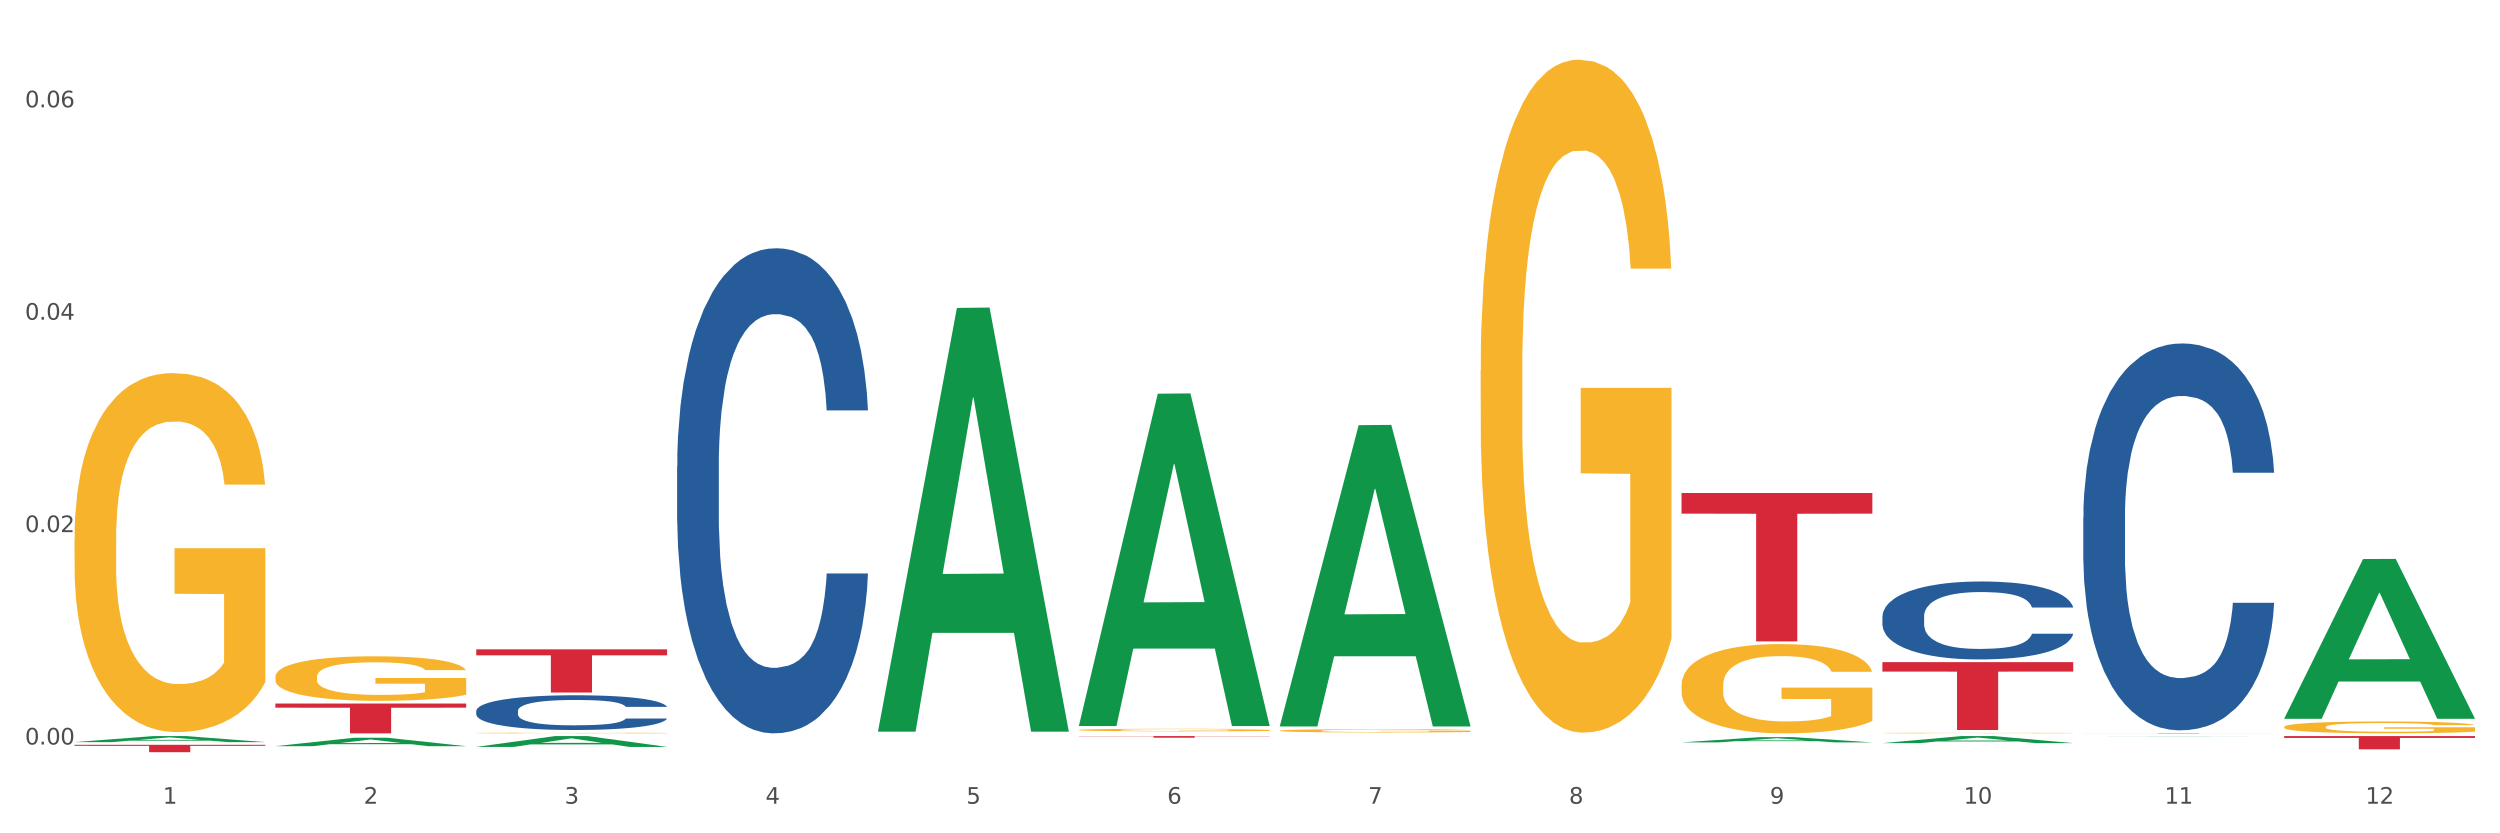 <?xml version="1.0" encoding="utf-8" standalone="no"?>
<!DOCTYPE svg PUBLIC "-//W3C//DTD SVG 1.1//EN"
  "http://www.w3.org/Graphics/SVG/1.1/DTD/svg11.dtd">
<svg xmlns:xlink="http://www.w3.org/1999/xlink" width="1080pt" height="360pt" viewBox="0 0 1080 360" xmlns="http://www.w3.org/2000/svg" version="1.1">
 <rect x="0" y="0" width="1080" height="360" fill="#333333" stroke="none"/>
 <defs>
  <style type="text/css">*{stroke-linejoin: round; stroke-linecap: butt}</style>
 </defs>
 <g id="figure_1">
  <g id="patch_1">
   <path d="M 0 360 
L 1080 360 
L 1080 0 
L 0 0 
z
" style="fill: #ffffff; stroke: #ffffff; stroke-linejoin: miter"/>
  </g>
  <g id="axes_1">
   <g id="matplotlib.axis_1">
    <g id="xtick_1">
     <g id="text_1">
      <!-- 1 -->
      <g style="fill: #4d4d4d" transform="translate(70.342 347.204) scale(0.096 -0.096)">
       <defs>
        <path id="DejaVuSans-31" d="M 794 531 
L 1825 531 
L 1825 4091 
L 703 3866 
L 703 4441 
L 1819 4666 
L 2450 4666 
L 2450 531 
L 3481 531 
L 3481 0 
L 794 0 
L 794 531 
z
" transform="scale(0.016)"/>
       </defs>
       <use xlink:href="#DejaVuSans-31"/>
      </g>
     </g>
    </g>
    <g id="xtick_2">
     <g id="text_2">
      <!-- 2 -->
      <g style="fill: #4d4d4d" transform="translate(157.122 347.204) scale(0.096 -0.096)">
       <defs>
        <path id="DejaVuSans-32" d="M 1228 531 
L 3431 531 
L 3431 0 
L 469 0 
L 469 531 
Q 828 903 1448 1529 
Q 2069 2156 2228 2338 
Q 2531 2678 2651 2914 
Q 2772 3150 2772 3378 
Q 2772 3750 2511 3984 
Q 2250 4219 1831 4219 
Q 1534 4219 1204 4116 
Q 875 4013 500 3803 
L 500 4441 
Q 881 4594 1212 4672 
Q 1544 4750 1819 4750 
Q 2544 4750 2975 4387 
Q 3406 4025 3406 3419 
Q 3406 3131 3298 2873 
Q 3191 2616 2906 2266 
Q 2828 2175 2409 1742 
Q 1991 1309 1228 531 
z
" transform="scale(0.016)"/>
       </defs>
       <use xlink:href="#DejaVuSans-32"/>
      </g>
     </g>
    </g>
    <g id="xtick_3">
     <g id="text_3">
      <!-- 3 -->
      <g style="fill: #4d4d4d" transform="translate(243.902 347.204) scale(0.096 -0.096)">
       <defs>
        <path id="DejaVuSans-33" d="M 2597 2516 
Q 3050 2419 3304 2112 
Q 3559 1806 3559 1356 
Q 3559 666 3084 287 
Q 2609 -91 1734 -91 
Q 1441 -91 1130 -33 
Q 819 25 488 141 
L 488 750 
Q 750 597 1062 519 
Q 1375 441 1716 441 
Q 2309 441 2620 675 
Q 2931 909 2931 1356 
Q 2931 1769 2642 2001 
Q 2353 2234 1838 2234 
L 1294 2234 
L 1294 2753 
L 1863 2753 
Q 2328 2753 2575 2939 
Q 2822 3125 2822 3475 
Q 2822 3834 2567 4026 
Q 2313 4219 1838 4219 
Q 1578 4219 1281 4162 
Q 984 4106 628 3988 
L 628 4550 
Q 988 4650 1302 4700 
Q 1616 4750 1894 4750 
Q 2613 4750 3031 4423 
Q 3450 4097 3450 3541 
Q 3450 3153 3228 2886 
Q 3006 2619 2597 2516 
z
" transform="scale(0.016)"/>
       </defs>
       <use xlink:href="#DejaVuSans-33"/>
      </g>
     </g>
    </g>
    <g id="xtick_4">
     <g id="text_4">
      <!-- 4 -->
      <g style="fill: #4d4d4d" transform="translate(330.683 347.204) scale(0.096 -0.096)">
       <defs>
        <path id="DejaVuSans-34" d="M 2419 4116 
L 825 1625 
L 2419 1625 
L 2419 4116 
z
M 2253 4666 
L 3047 4666 
L 3047 1625 
L 3713 1625 
L 3713 1100 
L 3047 1100 
L 3047 0 
L 2419 0 
L 2419 1100 
L 313 1100 
L 313 1709 
L 2253 4666 
z
" transform="scale(0.016)"/>
       </defs>
       <use xlink:href="#DejaVuSans-34"/>
      </g>
     </g>
    </g>
    <g id="xtick_5">
     <g id="text_5">
      <!-- 5 -->
      <g style="fill: #4d4d4d" transform="translate(417.463 347.204) scale(0.096 -0.096)">
       <defs>
        <path id="DejaVuSans-35" d="M 691 4666 
L 3169 4666 
L 3169 4134 
L 1269 4134 
L 1269 2991 
Q 1406 3038 1543 3061 
Q 1681 3084 1819 3084 
Q 2600 3084 3056 2656 
Q 3513 2228 3513 1497 
Q 3513 744 3044 326 
Q 2575 -91 1722 -91 
Q 1428 -91 1123 -41 
Q 819 9 494 109 
L 494 744 
Q 775 591 1075 516 
Q 1375 441 1709 441 
Q 2250 441 2565 725 
Q 2881 1009 2881 1497 
Q 2881 1984 2565 2268 
Q 2250 2553 1709 2553 
Q 1456 2553 1204 2497 
Q 953 2441 691 2322 
L 691 4666 
z
" transform="scale(0.016)"/>
       </defs>
       <use xlink:href="#DejaVuSans-35"/>
      </g>
     </g>
    </g>
    <g id="xtick_6">
     <g id="text_6">
      <!-- 6 -->
      <g style="fill: #4d4d4d" transform="translate(504.243 347.204) scale(0.096 -0.096)">
       <defs>
        <path id="DejaVuSans-36" d="M 2113 2584 
Q 1688 2584 1439 2293 
Q 1191 2003 1191 1497 
Q 1191 994 1439 701 
Q 1688 409 2113 409 
Q 2538 409 2786 701 
Q 3034 994 3034 1497 
Q 3034 2003 2786 2293 
Q 2538 2584 2113 2584 
z
M 3366 4563 
L 3366 3988 
Q 3128 4100 2886 4159 
Q 2644 4219 2406 4219 
Q 1781 4219 1451 3797 
Q 1122 3375 1075 2522 
Q 1259 2794 1537 2939 
Q 1816 3084 2150 3084 
Q 2853 3084 3261 2657 
Q 3669 2231 3669 1497 
Q 3669 778 3244 343 
Q 2819 -91 2113 -91 
Q 1303 -91 875 529 
Q 447 1150 447 2328 
Q 447 3434 972 4092 
Q 1497 4750 2381 4750 
Q 2619 4750 2861 4703 
Q 3103 4656 3366 4563 
z
" transform="scale(0.016)"/>
       </defs>
       <use xlink:href="#DejaVuSans-36"/>
      </g>
     </g>
    </g>
    <g id="xtick_7">
     <g id="text_7">
      <!-- 7 -->
      <g style="fill: #4d4d4d" transform="translate(591.024 347.204) scale(0.096 -0.096)">
       <defs>
        <path id="DejaVuSans-37" d="M 525 4666 
L 3525 4666 
L 3525 4397 
L 1831 0 
L 1172 0 
L 2766 4134 
L 525 4134 
L 525 4666 
z
" transform="scale(0.016)"/>
       </defs>
       <use xlink:href="#DejaVuSans-37"/>
      </g>
     </g>
    </g>
    <g id="xtick_8">
     <g id="text_8">
      <!-- 8 -->
      <g style="fill: #4d4d4d" transform="translate(677.804 347.204) scale(0.096 -0.096)">
       <defs>
        <path id="DejaVuSans-38" d="M 2034 2216 
Q 1584 2216 1326 1975 
Q 1069 1734 1069 1313 
Q 1069 891 1326 650 
Q 1584 409 2034 409 
Q 2484 409 2743 651 
Q 3003 894 3003 1313 
Q 3003 1734 2745 1975 
Q 2488 2216 2034 2216 
z
M 1403 2484 
Q 997 2584 770 2862 
Q 544 3141 544 3541 
Q 544 4100 942 4425 
Q 1341 4750 2034 4750 
Q 2731 4750 3128 4425 
Q 3525 4100 3525 3541 
Q 3525 3141 3298 2862 
Q 3072 2584 2669 2484 
Q 3125 2378 3379 2068 
Q 3634 1759 3634 1313 
Q 3634 634 3220 271 
Q 2806 -91 2034 -91 
Q 1263 -91 848 271 
Q 434 634 434 1313 
Q 434 1759 690 2068 
Q 947 2378 1403 2484 
z
M 1172 3481 
Q 1172 3119 1398 2916 
Q 1625 2713 2034 2713 
Q 2441 2713 2670 2916 
Q 2900 3119 2900 3481 
Q 2900 3844 2670 4047 
Q 2441 4250 2034 4250 
Q 1625 4250 1398 4047 
Q 1172 3844 1172 3481 
z
" transform="scale(0.016)"/>
       </defs>
       <use xlink:href="#DejaVuSans-38"/>
      </g>
     </g>
    </g>
    <g id="xtick_9">
     <g id="text_9">
      <!-- 9 -->
      <g style="fill: #4d4d4d" transform="translate(764.584 347.204) scale(0.096 -0.096)">
       <defs>
        <path id="DejaVuSans-39" d="M 703 97 
L 703 672 
Q 941 559 1184 500 
Q 1428 441 1663 441 
Q 2288 441 2617 861 
Q 2947 1281 2994 2138 
Q 2813 1869 2534 1725 
Q 2256 1581 1919 1581 
Q 1219 1581 811 2004 
Q 403 2428 403 3163 
Q 403 3881 828 4315 
Q 1253 4750 1959 4750 
Q 2769 4750 3195 4129 
Q 3622 3509 3622 2328 
Q 3622 1225 3098 567 
Q 2575 -91 1691 -91 
Q 1453 -91 1209 -44 
Q 966 3 703 97 
z
M 1959 2075 
Q 2384 2075 2632 2365 
Q 2881 2656 2881 3163 
Q 2881 3666 2632 3958 
Q 2384 4250 1959 4250 
Q 1534 4250 1286 3958 
Q 1038 3666 1038 3163 
Q 1038 2656 1286 2365 
Q 1534 2075 1959 2075 
z
" transform="scale(0.016)"/>
       </defs>
       <use xlink:href="#DejaVuSans-39"/>
      </g>
     </g>
    </g>
    <g id="xtick_10">
     <g id="text_10">
      <!-- 10 -->
      <g style="fill: #4d4d4d" transform="translate(848.311 347.204) scale(0.096 -0.096)">
       <defs>
        <path id="DejaVuSans-30" d="M 2034 4250 
Q 1547 4250 1301 3770 
Q 1056 3291 1056 2328 
Q 1056 1369 1301 889 
Q 1547 409 2034 409 
Q 2525 409 2770 889 
Q 3016 1369 3016 2328 
Q 3016 3291 2770 3770 
Q 2525 4250 2034 4250 
z
M 2034 4750 
Q 2819 4750 3233 4129 
Q 3647 3509 3647 2328 
Q 3647 1150 3233 529 
Q 2819 -91 2034 -91 
Q 1250 -91 836 529 
Q 422 1150 422 2328 
Q 422 3509 836 4129 
Q 1250 4750 2034 4750 
z
" transform="scale(0.016)"/>
       </defs>
       <use xlink:href="#DejaVuSans-31"/>
       <use xlink:href="#DejaVuSans-30" transform="translate(63.623 0)"/>
      </g>
     </g>
    </g>
    <g id="xtick_11">
     <g id="text_11">
      <!-- 11 -->
      <g style="fill: #4d4d4d" transform="translate(935.091 347.204) scale(0.096 -0.096)">
       <use xlink:href="#DejaVuSans-31"/>
       <use xlink:href="#DejaVuSans-31" transform="translate(63.623 0)"/>
      </g>
     </g>
    </g>
    <g id="xtick_12">
     <g id="text_12">
      <!-- 12 -->
      <g style="fill: #4d4d4d" transform="translate(1021.871 347.204) scale(0.096 -0.096)">
       <use xlink:href="#DejaVuSans-31"/>
       <use xlink:href="#DejaVuSans-32" transform="translate(63.623 0)"/>
      </g>
     </g>
    </g>
    <g id="xtick_13"/>
    <g id="xtick_14"/>
    <g id="xtick_15"/>
    <g id="xtick_16"/>
    <g id="xtick_17"/>
    <g id="xtick_18"/>
    <g id="xtick_19"/>
    <g id="xtick_20"/>
    <g id="xtick_21"/>
    <g id="xtick_22"/>
    <g id="xtick_23"/>
   </g>
   <g id="matplotlib.axis_2">
    <g id="ytick_1">
     <g id="text_13">
      <!-- 0.00 -->
      <g style="fill: #4d4d4d" transform="translate(10.8 321.631) scale(0.096 -0.096)">
       <defs>
        <path id="DejaVuSans-2e" d="M 684 794 
L 1344 794 
L 1344 0 
L 684 0 
L 684 794 
z
" transform="scale(0.016)"/>
       </defs>
       <use xlink:href="#DejaVuSans-30"/>
       <use xlink:href="#DejaVuSans-2e" transform="translate(63.623 0)"/>
       <use xlink:href="#DejaVuSans-30" transform="translate(95.41 0)"/>
       <use xlink:href="#DejaVuSans-30" transform="translate(159.033 0)"/>
      </g>
     </g>
    </g>
    <g id="ytick_2">
     <g id="text_14">
      <!-- 0.02 -->
      <g style="fill: #4d4d4d" transform="translate(10.8 229.875) scale(0.096 -0.096)">
       <use xlink:href="#DejaVuSans-30"/>
       <use xlink:href="#DejaVuSans-2e" transform="translate(63.623 0)"/>
       <use xlink:href="#DejaVuSans-30" transform="translate(95.41 0)"/>
       <use xlink:href="#DejaVuSans-32" transform="translate(159.033 0)"/>
      </g>
     </g>
    </g>
    <g id="ytick_3">
     <g id="text_15">
      <!-- 0.04 -->
      <g style="fill: #4d4d4d" transform="translate(10.8 138.12) scale(0.096 -0.096)">
       <use xlink:href="#DejaVuSans-30"/>
       <use xlink:href="#DejaVuSans-2e" transform="translate(63.623 0)"/>
       <use xlink:href="#DejaVuSans-30" transform="translate(95.41 0)"/>
       <use xlink:href="#DejaVuSans-34" transform="translate(159.033 0)"/>
      </g>
     </g>
    </g>
    <g id="ytick_4">
     <g id="text_16">
      <!-- 0.06 -->
      <g style="fill: #4d4d4d" transform="translate(10.8 46.364) scale(0.096 -0.096)">
       <use xlink:href="#DejaVuSans-30"/>
       <use xlink:href="#DejaVuSans-2e" transform="translate(63.623 0)"/>
       <use xlink:href="#DejaVuSans-30" transform="translate(95.41 0)"/>
       <use xlink:href="#DejaVuSans-36" transform="translate(159.033 0)"/>
      </g>
     </g>
    </g>
    <g id="ytick_5"/>
    <g id="ytick_6"/>
    <g id="ytick_7"/>
   </g>
   <g id="PolyCollection_1">
    <path d="M 32.175 320.583 
L 32.26 320.58 
L 66.256 317.986 
L 80.365 317.984 
L 114.616 320.588 
L 98.298 320.588 
L 90.904 319.981 
L 55.803 319.981 
L 55.548 319.991 
L 48.408 320.588 
L 32.175 320.588 
L 32.175 320.583 
L 60.222 319.62 
L 86.484 319.617 
L 73.481 318.539 
L 73.311 318.534 
L 73.141 318.541 
L 60.137 319.617 
L 60.222 319.62 
L 32.175 320.583 
z
" clip-path="url(#p0e10e05ab6)" style="fill: #109648"/>
    <path d="M 899.978 316.673 
L 982.42 316.673 
L 982.42 316.693 
L 949.99 316.693 
L 949.99 316.813 
L 932.213 316.813 
L 932.213 316.693 
L 899.978 316.693 
L 899.978 316.673 
L 899.978 316.673 
z
" clip-path="url(#p0e10e05ab6)" style="fill: #d62839"/>
    <path d="M 813.198 286.046 
L 895.639 286.046 
L 895.639 290.121 
L 863.21 290.149 
L 863.21 315.37 
L 845.432 315.37 
L 845.432 290.149 
L 813.198 290.121 
L 813.198 286.074 
L 813.198 286.046 
z
" clip-path="url(#p0e10e05ab6)" style="fill: #d62839"/>
    <path d="M 726.418 212.985 
L 808.859 212.985 
L 808.859 221.891 
L 776.429 221.951 
L 776.429 277.072 
L 758.652 277.072 
L 758.652 221.951 
L 726.418 221.891 
L 726.418 213.045 
L 726.418 212.985 
z
" clip-path="url(#p0e10e05ab6)" style="fill: #d62839"/>
    <path d="M 466.077 317.984 
L 548.518 317.984 
L 548.518 318.083 
L 516.088 318.083 
L 516.088 318.695 
L 498.311 318.695 
L 498.311 318.083 
L 466.077 318.083 
L 466.077 317.984 
L 466.077 317.984 
z
" clip-path="url(#p0e10e05ab6)" style="fill: #d62839"/>
    <path d="M 205.736 280.5 
L 288.177 280.5 
L 288.177 283.096 
L 255.747 283.114 
L 255.747 299.184 
L 237.97 299.184 
L 237.97 283.114 
L 205.736 283.096 
L 205.736 280.517 
L 205.736 280.5 
z
" clip-path="url(#p0e10e05ab6)" style="fill: #d62839"/>
    <path d="M 118.955 303.933 
L 201.397 303.933 
L 201.397 305.723 
L 168.967 305.735 
L 168.967 316.815 
L 151.189 316.815 
L 151.189 305.735 
L 118.955 305.723 
L 118.955 303.945 
L 118.955 303.933 
z
" clip-path="url(#p0e10e05ab6)" style="fill: #d62839"/>
    <path d="M 32.175 321.757 
L 114.616 321.757 
L 114.616 322.2 
L 82.187 322.203 
L 82.187 324.95 
L 64.409 324.95 
L 64.409 322.203 
L 32.175 322.2 
L 32.175 321.76 
L 32.175 321.757 
z
" clip-path="url(#p0e10e05ab6)" style="fill: #d62839"/>
    <path d="M 205.736 307.095 
L 205.833 307.081 
L 205.833 306.698 
L 206.125 306.177 
L 207.197 305.218 
L 208.562 304.491 
L 210.9 303.642 
L 212.167 303.285 
L 213.824 302.888 
L 217.235 302.244 
L 221.133 301.696 
L 223.861 301.394 
L 225.907 301.202 
L 230.488 300.86 
L 233.119 300.709 
L 235.847 300.586 
L 238.186 300.504 
L 242.084 300.408 
L 245.202 300.366 
L 248.808 300.353 
L 251.829 300.366 
L 255.824 300.421 
L 261.671 300.586 
L 263.912 300.682 
L 266.933 300.846 
L 270.052 301.065 
L 272.585 301.285 
L 275.509 301.6 
L 278.53 302.011 
L 281.453 302.532 
L 283.499 303.011 
L 285.156 303.518 
L 286.618 304.135 
L 287.69 304.806 
L 288.177 305.368 
L 270.344 305.368 
L 269.857 304.861 
L 268.882 304.313 
L 267.908 303.943 
L 266.836 303.642 
L 265.179 303.299 
L 263.717 303.08 
L 261.281 302.819 
L 259.04 302.655 
L 257.188 302.559 
L 254.947 302.477 
L 250.172 302.395 
L 246.761 302.395 
L 244.618 302.422 
L 241.986 302.491 
L 239.745 302.586 
L 237.114 302.751 
L 235.068 302.929 
L 233.021 303.162 
L 231.852 303.326 
L 230.098 303.628 
L 228.928 303.875 
L 227.369 304.299 
L 226.492 304.601 
L 224.933 305.382 
L 224.251 305.958 
L 223.959 306.355 
L 223.764 306.793 
L 223.764 308.931 
L 224.348 309.89 
L 224.836 310.302 
L 225.615 310.767 
L 227.077 311.37 
L 229.221 311.96 
L 231.462 312.385 
L 233.314 312.645 
L 235.068 312.837 
L 236.822 312.987 
L 238.966 313.125 
L 240.72 313.207 
L 243.351 313.289 
L 246.469 313.33 
L 248.905 313.33 
L 253.875 313.262 
L 256.116 313.193 
L 258.26 313.097 
L 260.599 312.946 
L 262.451 312.782 
L 263.523 312.659 
L 265.277 312.398 
L 266.641 312.124 
L 267.81 311.809 
L 268.59 311.535 
L 269.467 311.124 
L 270.149 310.658 
L 270.344 310.411 
L 288.177 310.411 
L 287.787 310.905 
L 287.105 311.384 
L 285.741 312.028 
L 284.669 312.398 
L 283.012 312.85 
L 281.258 313.234 
L 278.822 313.659 
L 276.581 313.974 
L 274.242 314.248 
L 271.708 314.495 
L 267.128 314.837 
L 265.472 314.933 
L 261.963 315.098 
L 259.235 315.194 
L 255.239 315.29 
L 251.147 315.345 
L 246.859 315.358 
L 243.058 315.331 
L 238.868 315.249 
L 236.237 315.166 
L 233.314 315.043 
L 229.903 314.851 
L 226.687 314.618 
L 223.666 314.344 
L 220.84 314.029 
L 218.209 313.673 
L 214.798 313.083 
L 212.265 312.508 
L 210.413 311.973 
L 209.146 311.521 
L 207.88 310.946 
L 207.197 310.548 
L 206.125 309.589 
L 205.736 308.698 
L 205.736 307.095 
z
" clip-path="url(#p0e10e05ab6)" style="fill: #255c99"/>
    <path d="M 986.759 317.984 
L 1069.2 317.984 
L 1069.2 318.78 
L 1036.77 318.785 
L 1036.77 323.713 
L 1018.993 323.713 
L 1018.993 318.785 
L 986.759 318.78 
L 986.759 317.989 
L 986.759 317.984 
z
" clip-path="url(#p0e10e05ab6)" style="fill: #d62839"/>
    <path d="M 292.516 201.409 
L 292.613 201.218 
L 292.613 195.859 
L 292.906 188.586 
L 293.978 175.189 
L 295.342 165.046 
L 297.681 153.18 
L 298.948 148.204 
L 300.604 142.654 
L 304.015 133.659 
L 307.913 126.003 
L 310.641 121.793 
L 312.688 119.113 
L 317.268 114.329 
L 319.899 112.223 
L 322.628 110.501 
L 324.966 109.353 
L 328.864 108.013 
L 331.983 107.439 
L 335.588 107.247 
L 338.609 107.439 
L 342.604 108.204 
L 348.451 110.501 
L 350.693 111.841 
L 353.714 114.137 
L 356.832 117.199 
L 359.366 120.262 
L 362.289 124.663 
L 365.31 130.405 
L 368.233 137.678 
L 370.28 144.376 
L 371.936 151.457 
L 373.398 160.07 
L 374.47 169.448 
L 374.957 177.295 
L 357.124 177.295 
L 356.637 170.213 
L 355.663 162.558 
L 354.688 157.39 
L 353.616 153.18 
L 351.96 148.395 
L 350.498 145.333 
L 348.062 141.697 
L 345.82 139.4 
L 343.969 138.06 
L 341.727 136.912 
L 336.952 135.764 
L 333.542 135.764 
L 331.398 136.147 
L 328.767 137.103 
L 326.525 138.443 
L 323.894 140.74 
L 321.848 143.228 
L 319.802 146.481 
L 318.632 148.778 
L 316.878 152.989 
L 315.709 156.433 
L 314.15 162.366 
L 313.273 166.577 
L 311.713 177.486 
L 311.031 185.524 
L 310.739 191.074 
L 310.544 197.199 
L 310.544 227.055 
L 311.129 240.452 
L 311.616 246.193 
L 312.395 252.701 
L 313.857 261.122 
L 316.001 269.351 
L 318.242 275.284 
L 320.094 278.92 
L 321.848 281.6 
L 323.602 283.705 
L 325.746 285.619 
L 327.5 286.767 
L 330.131 287.916 
L 333.249 288.49 
L 335.686 288.49 
L 340.655 287.533 
L 342.897 286.576 
L 345.041 285.236 
L 347.379 283.131 
L 349.231 280.834 
L 350.303 279.112 
L 352.057 275.475 
L 353.421 271.648 
L 354.591 267.246 
L 355.37 263.418 
L 356.247 257.677 
L 356.929 251.169 
L 357.124 247.725 
L 374.957 247.725 
L 374.568 254.614 
L 373.885 261.313 
L 372.521 270.308 
L 371.449 275.475 
L 369.793 281.791 
L 368.038 287.15 
L 365.602 293.083 
L 363.361 297.485 
L 361.022 301.313 
L 358.489 304.758 
L 353.908 309.542 
L 352.252 310.882 
L 348.744 313.179 
L 346.015 314.518 
L 342.02 315.858 
L 337.927 316.623 
L 333.639 316.815 
L 329.839 316.432 
L 325.648 315.284 
L 323.017 314.135 
L 320.094 312.413 
L 316.683 309.734 
L 313.467 306.48 
L 310.447 302.652 
L 307.621 298.25 
L 304.989 293.274 
L 301.579 285.045 
L 299.045 277.007 
L 297.194 269.543 
L 295.927 263.227 
L 294.66 255.189 
L 293.978 249.638 
L 292.906 236.241 
L 292.516 223.801 
L 292.516 201.409 
z
" clip-path="url(#p0e10e05ab6)" style="fill: #255c99"/>
    <path d="M 899.978 223.464 
L 900.076 223.312 
L 900.076 219.038 
L 900.368 213.238 
L 901.44 202.553 
L 902.804 194.463 
L 905.143 185 
L 906.41 181.031 
L 908.067 176.605 
L 911.477 169.431 
L 915.375 163.326 
L 918.104 159.968 
L 920.15 157.831 
L 924.73 154.015 
L 927.361 152.336 
L 930.09 150.962 
L 932.429 150.046 
L 936.327 148.978 
L 939.445 148.52 
L 943.051 148.367 
L 946.071 148.52 
L 950.067 149.13 
L 955.914 150.962 
L 958.155 152.03 
L 961.176 153.862 
L 964.294 156.304 
L 966.828 158.746 
L 969.751 162.257 
L 972.772 166.836 
L 975.696 172.636 
L 977.742 177.979 
L 979.399 183.626 
L 980.86 190.495 
L 981.932 197.974 
L 982.42 204.232 
L 964.587 204.232 
L 964.099 198.585 
L 963.125 192.479 
L 962.15 188.358 
L 961.078 185 
L 959.422 181.184 
L 957.96 178.742 
L 955.524 175.842 
L 953.283 174.01 
L 951.431 172.942 
L 949.19 172.026 
L 944.415 171.11 
L 941.004 171.11 
L 938.86 171.415 
L 936.229 172.178 
L 933.988 173.247 
L 931.357 175.079 
L 929.31 177.063 
L 927.264 179.658 
L 926.095 181.489 
L 924.34 184.847 
L 923.171 187.595 
L 921.612 192.326 
L 920.735 195.684 
L 919.176 204.385 
L 918.494 210.795 
L 918.201 215.222 
L 918.006 220.106 
L 918.006 243.918 
L 918.591 254.602 
L 919.078 259.181 
L 919.858 264.371 
L 921.32 271.087 
L 923.463 277.65 
L 925.705 282.382 
L 927.556 285.282 
L 929.31 287.419 
L 931.064 289.098 
L 933.208 290.624 
L 934.962 291.54 
L 937.593 292.456 
L 940.712 292.914 
L 943.148 292.914 
L 948.118 292.151 
L 950.359 291.388 
L 952.503 290.319 
L 954.842 288.64 
L 956.693 286.808 
L 957.765 285.435 
L 959.519 282.535 
L 960.884 279.482 
L 962.053 275.971 
L 962.833 272.919 
L 963.71 268.339 
L 964.392 263.15 
L 964.587 260.402 
L 982.42 260.402 
L 982.03 265.897 
L 981.348 271.24 
L 979.983 278.413 
L 978.912 282.535 
L 977.255 287.572 
L 975.501 291.845 
L 973.065 296.577 
L 970.823 300.088 
L 968.485 303.141 
L 965.951 305.888 
L 961.371 309.704 
L 959.714 310.772 
L 956.206 312.604 
L 953.477 313.672 
L 949.482 314.741 
L 945.389 315.351 
L 941.102 315.504 
L 937.301 315.199 
L 933.111 314.283 
L 930.48 313.367 
L 927.556 311.993 
L 924.146 309.857 
L 920.93 307.262 
L 917.909 304.209 
L 915.083 300.698 
L 912.452 296.73 
L 909.041 290.166 
L 906.507 283.756 
L 904.656 277.803 
L 903.389 272.766 
L 902.122 266.355 
L 901.44 261.929 
L 900.368 251.244 
L 899.978 241.323 
L 899.978 223.464 
z
" clip-path="url(#p0e10e05ab6)" style="fill: #255c99"/>
    <path d="M 986.759 314.038 
L 986.856 314.034 
L 986.856 313.866 
L 987.051 313.722 
L 988.024 313.372 
L 989.484 313.083 
L 990.555 312.93 
L 991.625 312.804 
L 992.891 312.678 
L 994.448 312.548 
L 997.271 312.357 
L 999.023 312.259 
L 1001.164 312.156 
L 1005.057 312.007 
L 1007.88 311.924 
L 1010.8 311.854 
L 1015.569 311.77 
L 1018.684 311.733 
L 1021.993 311.705 
L 1025.984 311.686 
L 1029.001 311.681 
L 1035.62 311.695 
L 1041.265 311.737 
L 1043.991 311.77 
L 1047.495 311.826 
L 1049.344 311.863 
L 1052.361 311.938 
L 1055.476 312.035 
L 1057.617 312.119 
L 1060.829 312.278 
L 1063.263 312.436 
L 1065.501 312.632 
L 1066.669 312.767 
L 1067.545 312.892 
L 1068.324 313.037 
L 1069.103 313.265 
L 1051.583 313.265 
L 1050.901 313.102 
L 1049.831 312.948 
L 1048.273 312.799 
L 1046.911 312.706 
L 1044.575 312.59 
L 1042.433 312.515 
L 1040.195 312.459 
L 1037.469 312.413 
L 1035.328 312.389 
L 1032.311 312.371 
L 1026.373 312.375 
L 1022.383 312.413 
L 1019.657 312.459 
L 1017.905 312.501 
L 1016.348 312.548 
L 1014.596 312.613 
L 1012.552 312.711 
L 1011.092 312.799 
L 1009.632 312.911 
L 1008.464 313.023 
L 1007.393 313.153 
L 1006.517 313.293 
L 1005.836 313.437 
L 1005.252 313.614 
L 1004.765 313.908 
L 1004.765 314.546 
L 1004.96 314.69 
L 1005.447 314.881 
L 1006.031 315.026 
L 1007.004 315.198 
L 1007.88 315.315 
L 1009.535 315.482 
L 1011.384 315.622 
L 1012.844 315.71 
L 1014.304 315.785 
L 1016.835 315.887 
L 1019.657 315.971 
L 1022.091 316.023 
L 1025.4 316.069 
L 1027.639 316.088 
L 1029.585 316.097 
L 1034.355 316.097 
L 1037.761 316.083 
L 1041.557 316.05 
L 1044.477 316.009 
L 1046.911 315.957 
L 1049.636 315.873 
L 1051.388 315.794 
L 1051.388 314.821 
L 1029.975 314.816 
L 1029.975 314.169 
L 1069.2 314.169 
L 1069.2 316.069 
L 1067.545 316.167 
L 1065.696 316.255 
L 1063.749 316.335 
L 1060.829 316.432 
L 1057.325 316.526 
L 1054.211 316.591 
L 1050.901 316.647 
L 1047.008 316.698 
L 1041.947 316.745 
L 1038.832 316.763 
L 1034.939 316.777 
L 1030.364 316.782 
L 1026.373 316.772 
L 1022.48 316.749 
L 1018.392 316.707 
L 1014.401 316.647 
L 1011.384 316.586 
L 1008.367 316.512 
L 1005.155 316.414 
L 1002.624 316.321 
L 1000.677 316.237 
L 998.536 316.13 
L 996.2 315.99 
L 994.448 315.864 
L 992.891 315.734 
L 991.236 315.566 
L 990.068 315.422 
L 988.9 315.24 
L 988.219 315.105 
L 987.44 314.895 
L 986.856 314.602 
L 986.759 314.038 
z
" clip-path="url(#p0e10e05ab6)" style="fill: #f7b32b"/>
    <path d="M 813.198 316.667 
L 813.295 316.666 
L 813.295 316.657 
L 813.49 316.65 
L 814.463 316.631 
L 815.923 316.615 
L 816.994 316.607 
L 818.065 316.6 
L 819.33 316.593 
L 820.887 316.586 
L 823.71 316.576 
L 825.462 316.571 
L 827.603 316.565 
L 831.497 316.557 
L 834.319 316.552 
L 837.239 316.549 
L 842.009 316.544 
L 845.123 316.542 
L 848.433 316.541 
L 852.423 316.54 
L 855.441 316.539 
L 862.059 316.54 
L 867.705 316.542 
L 870.43 316.544 
L 873.934 316.547 
L 875.783 316.549 
L 878.801 316.553 
L 881.915 316.558 
L 884.057 316.563 
L 887.269 316.572 
L 889.702 316.58 
L 891.941 316.591 
L 893.109 316.598 
L 893.985 316.605 
L 894.763 316.613 
L 895.542 316.625 
L 878.022 316.625 
L 877.341 316.616 
L 876.27 316.608 
L 874.713 316.6 
L 873.35 316.595 
L 871.014 316.588 
L 868.873 316.584 
L 866.634 316.581 
L 863.909 316.579 
L 861.767 316.578 
L 858.75 316.577 
L 852.813 316.577 
L 848.822 316.579 
L 846.097 316.581 
L 844.345 316.584 
L 842.787 316.586 
L 841.035 316.59 
L 838.991 316.595 
L 837.531 316.6 
L 836.071 316.606 
L 834.903 316.612 
L 833.833 316.619 
L 832.957 316.626 
L 832.275 316.634 
L 831.691 316.644 
L 831.205 316.66 
L 831.205 316.694 
L 831.399 316.702 
L 831.886 316.712 
L 832.47 316.72 
L 833.443 316.729 
L 834.319 316.736 
L 835.974 316.745 
L 837.823 316.752 
L 839.283 316.757 
L 840.743 316.761 
L 843.274 316.767 
L 846.097 316.771 
L 848.53 316.774 
L 851.839 316.776 
L 854.078 316.777 
L 856.025 316.778 
L 860.794 316.778 
L 864.201 316.777 
L 867.997 316.775 
L 870.917 316.773 
L 873.35 316.77 
L 876.075 316.766 
L 877.827 316.761 
L 877.827 316.709 
L 856.414 316.709 
L 856.414 316.674 
L 895.639 316.674 
L 895.639 316.776 
L 893.985 316.782 
L 892.135 316.786 
L 890.189 316.791 
L 887.269 316.796 
L 883.765 316.801 
L 880.65 316.805 
L 877.341 316.808 
L 873.447 316.81 
L 868.386 316.813 
L 865.271 316.814 
L 861.378 316.815 
L 856.803 316.815 
L 852.813 316.814 
L 848.919 316.813 
L 844.831 316.811 
L 840.841 316.808 
L 837.823 316.804 
L 834.806 316.8 
L 831.594 316.795 
L 829.063 316.79 
L 827.117 316.785 
L 824.975 316.78 
L 822.639 316.772 
L 820.887 316.765 
L 819.33 316.758 
L 817.675 316.749 
L 816.507 316.741 
L 815.339 316.732 
L 814.658 316.724 
L 813.879 316.713 
L 813.295 316.697 
L 813.198 316.667 
z
" clip-path="url(#p0e10e05ab6)" style="fill: #f7b32b"/>
    <path d="M 726.418 296.066 
L 726.515 296.031 
L 726.515 294.762 
L 726.71 293.67 
L 727.683 291.028 
L 729.143 288.844 
L 730.214 287.682 
L 731.284 286.731 
L 732.55 285.779 
L 734.107 284.793 
L 736.93 283.349 
L 738.682 282.609 
L 740.823 281.834 
L 744.716 280.707 
L 747.539 280.073 
L 750.459 279.544 
L 755.228 278.91 
L 758.343 278.628 
L 761.652 278.417 
L 765.643 278.276 
L 768.66 278.241 
L 775.279 278.346 
L 780.924 278.663 
L 783.65 278.91 
L 787.154 279.333 
L 789.003 279.615 
L 792.02 280.178 
L 795.135 280.918 
L 797.276 281.552 
L 800.488 282.75 
L 802.922 283.948 
L 805.16 285.427 
L 806.328 286.449 
L 807.204 287.4 
L 807.983 288.492 
L 808.762 290.218 
L 791.242 290.218 
L 790.56 288.985 
L 789.49 287.823 
L 787.932 286.695 
L 786.57 285.991 
L 784.234 285.11 
L 782.092 284.546 
L 779.854 284.124 
L 777.128 283.771 
L 774.987 283.595 
L 771.97 283.454 
L 766.032 283.49 
L 762.042 283.771 
L 759.316 284.124 
L 757.564 284.441 
L 756.007 284.793 
L 754.255 285.286 
L 752.211 286.026 
L 750.751 286.695 
L 749.291 287.541 
L 748.123 288.386 
L 747.052 289.373 
L 746.176 290.429 
L 745.495 291.522 
L 744.911 292.86 
L 744.424 295.079 
L 744.424 299.906 
L 744.619 300.998 
L 745.106 302.442 
L 745.69 303.534 
L 746.663 304.837 
L 747.539 305.718 
L 749.194 306.986 
L 751.043 308.043 
L 752.503 308.713 
L 753.963 309.276 
L 756.494 310.051 
L 759.316 310.685 
L 761.75 311.073 
L 765.059 311.425 
L 767.298 311.566 
L 769.244 311.636 
L 774.014 311.636 
L 777.42 311.531 
L 781.216 311.284 
L 784.136 310.967 
L 786.57 310.58 
L 789.295 309.945 
L 791.047 309.347 
L 791.047 301.984 
L 769.634 301.949 
L 769.634 297.052 
L 808.859 297.052 
L 808.859 311.425 
L 807.204 312.165 
L 805.355 312.834 
L 803.408 313.433 
L 800.488 314.173 
L 796.984 314.877 
L 793.87 315.371 
L 790.56 315.793 
L 786.667 316.181 
L 781.606 316.533 
L 778.491 316.674 
L 774.598 316.78 
L 770.023 316.815 
L 766.032 316.744 
L 762.139 316.568 
L 758.051 316.251 
L 754.06 315.793 
L 751.043 315.335 
L 748.026 314.772 
L 744.814 314.032 
L 742.283 313.327 
L 740.336 312.693 
L 738.195 311.883 
L 735.859 310.826 
L 734.107 309.875 
L 732.55 308.889 
L 730.895 307.62 
L 729.727 306.528 
L 728.559 305.155 
L 727.878 304.133 
L 727.099 302.548 
L 726.515 300.328 
L 726.418 296.066 
z
" clip-path="url(#p0e10e05ab6)" style="fill: #f7b32b"/>
    <path d="M 639.637 160.12 
L 639.735 159.855 
L 639.735 150.295 
L 639.929 142.064 
L 640.903 122.149 
L 642.363 105.685 
L 643.433 96.923 
L 644.504 89.753 
L 645.769 82.584 
L 647.327 75.149 
L 650.149 64.262 
L 651.901 58.686 
L 654.043 52.844 
L 657.936 44.347 
L 660.759 39.567 
L 663.679 35.584 
L 668.448 30.805 
L 671.563 28.68 
L 674.872 27.087 
L 678.863 26.025 
L 681.88 25.759 
L 688.499 26.556 
L 694.144 28.946 
L 696.869 30.805 
L 700.373 33.991 
L 702.223 36.115 
L 705.24 40.364 
L 708.355 45.94 
L 710.496 50.72 
L 713.708 59.748 
L 716.141 68.776 
L 718.38 79.929 
L 719.548 87.629 
L 720.424 94.799 
L 721.203 103.03 
L 721.981 116.041 
L 704.461 116.041 
L 703.78 106.748 
L 702.709 97.985 
L 701.152 89.488 
L 699.789 84.177 
L 697.453 77.539 
L 695.312 73.29 
L 693.073 70.104 
L 690.348 67.448 
L 688.207 66.121 
L 685.189 65.059 
L 679.252 65.324 
L 675.261 67.448 
L 672.536 70.104 
L 670.784 72.494 
L 669.227 75.149 
L 667.475 78.866 
L 665.431 84.443 
L 663.971 89.488 
L 662.511 95.861 
L 661.343 102.234 
L 660.272 109.668 
L 659.396 117.635 
L 658.715 125.866 
L 658.131 135.956 
L 657.644 152.685 
L 657.644 189.063 
L 657.839 197.295 
L 658.325 208.182 
L 658.909 216.413 
L 659.883 226.238 
L 660.759 232.877 
L 662.413 242.436 
L 664.263 250.402 
L 665.723 255.447 
L 667.183 259.696 
L 669.713 265.537 
L 672.536 270.317 
L 674.969 273.238 
L 678.279 275.893 
L 680.517 276.955 
L 682.464 277.486 
L 687.233 277.486 
L 690.64 276.69 
L 694.436 274.831 
L 697.356 272.441 
L 699.789 269.52 
L 702.515 264.741 
L 704.267 260.227 
L 704.267 204.73 
L 682.853 204.464 
L 682.853 167.555 
L 722.079 167.555 
L 722.079 275.893 
L 720.424 281.47 
L 718.575 286.515 
L 716.628 291.029 
L 713.708 296.605 
L 710.204 301.916 
L 707.089 305.633 
L 703.78 308.82 
L 699.887 311.74 
L 694.825 314.396 
L 691.711 315.458 
L 687.817 316.255 
L 683.243 316.52 
L 679.252 315.989 
L 675.359 314.661 
L 671.271 312.272 
L 667.28 308.82 
L 664.263 305.368 
L 661.245 301.119 
L 658.033 295.543 
L 655.503 290.232 
L 653.556 285.453 
L 651.415 279.345 
L 649.079 271.379 
L 647.327 264.21 
L 645.769 256.775 
L 644.115 247.216 
L 642.947 238.984 
L 641.779 228.628 
L 641.097 220.928 
L 640.319 208.979 
L 639.735 192.25 
L 639.637 160.12 
z
" clip-path="url(#p0e10e05ab6)" style="fill: #f7b32b"/>
    <path d="M 552.857 315.656 
L 552.954 315.655 
L 552.954 315.609 
L 553.149 315.569 
L 554.122 315.472 
L 555.582 315.393 
L 556.653 315.35 
L 557.724 315.315 
L 558.989 315.281 
L 560.546 315.245 
L 563.369 315.192 
L 565.121 315.165 
L 567.262 315.137 
L 571.156 315.095 
L 573.978 315.072 
L 576.898 315.053 
L 581.668 315.03 
L 584.782 315.019 
L 588.092 315.012 
L 592.082 315.007 
L 595.1 315.005 
L 601.718 315.009 
L 607.364 315.021 
L 610.089 315.03 
L 613.593 315.045 
L 615.442 315.056 
L 618.46 315.076 
L 621.574 315.103 
L 623.716 315.126 
L 626.928 315.17 
L 629.361 315.214 
L 631.6 315.268 
L 632.768 315.305 
L 633.644 315.34 
L 634.422 315.38 
L 635.201 315.443 
L 617.681 315.443 
L 617 315.398 
L 615.929 315.355 
L 614.372 315.314 
L 613.009 315.288 
L 610.673 315.256 
L 608.532 315.236 
L 606.293 315.22 
L 603.568 315.207 
L 601.426 315.201 
L 598.409 315.196 
L 592.472 315.197 
L 588.481 315.207 
L 585.756 315.22 
L 584.004 315.232 
L 582.446 315.245 
L 580.694 315.263 
L 578.65 315.29 
L 577.19 315.314 
L 575.73 315.345 
L 574.562 315.376 
L 573.492 315.412 
L 572.616 315.451 
L 571.934 315.49 
L 571.35 315.539 
L 570.864 315.62 
L 570.864 315.797 
L 571.058 315.836 
L 571.545 315.889 
L 572.129 315.929 
L 573.102 315.977 
L 573.978 316.009 
L 575.633 316.055 
L 577.482 316.094 
L 578.942 316.118 
L 580.402 316.139 
L 582.933 316.167 
L 585.756 316.19 
L 588.189 316.204 
L 591.498 316.217 
L 593.737 316.222 
L 595.684 316.225 
L 600.453 316.225 
L 603.86 316.221 
L 607.656 316.212 
L 610.576 316.201 
L 613.009 316.186 
L 615.734 316.163 
L 617.486 316.141 
L 617.486 315.873 
L 596.073 315.871 
L 596.073 315.692 
L 635.298 315.692 
L 635.298 316.217 
L 633.644 316.244 
L 631.794 316.269 
L 629.848 316.291 
L 626.928 316.318 
L 623.424 316.343 
L 620.309 316.361 
L 617 316.377 
L 613.106 316.391 
L 608.045 316.404 
L 604.93 316.409 
L 601.037 316.413 
L 596.462 316.414 
L 592.472 316.412 
L 588.578 316.405 
L 584.49 316.394 
L 580.5 316.377 
L 577.482 316.36 
L 574.465 316.34 
L 571.253 316.313 
L 568.722 316.287 
L 566.776 316.264 
L 564.634 316.234 
L 562.298 316.195 
L 560.546 316.161 
L 558.989 316.125 
L 557.334 316.078 
L 556.166 316.038 
L 554.998 315.988 
L 554.317 315.951 
L 553.538 315.893 
L 552.954 315.812 
L 552.857 315.656 
z
" clip-path="url(#p0e10e05ab6)" style="fill: #f7b32b"/>
    <path d="M 466.077 315.343 
L 466.174 315.342 
L 466.174 315.306 
L 466.369 315.275 
L 467.342 315.201 
L 468.802 315.139 
L 469.873 315.106 
L 470.943 315.08 
L 472.209 315.053 
L 473.766 315.025 
L 476.589 314.984 
L 478.341 314.963 
L 480.482 314.942 
L 484.375 314.91 
L 487.198 314.892 
L 490.118 314.877 
L 494.887 314.859 
L 498.002 314.851 
L 501.311 314.845 
L 505.302 314.841 
L 508.319 314.84 
L 514.938 314.843 
L 520.583 314.852 
L 523.309 314.859 
L 526.813 314.871 
L 528.662 314.879 
L 531.679 314.895 
L 534.794 314.916 
L 536.935 314.934 
L 540.147 314.967 
L 542.581 315.001 
L 544.819 315.043 
L 545.987 315.072 
L 546.863 315.098 
L 547.642 315.129 
L 548.421 315.178 
L 530.901 315.178 
L 530.219 315.143 
L 529.149 315.11 
L 527.591 315.079 
L 526.229 315.059 
L 523.893 315.034 
L 521.751 315.018 
L 519.513 315.006 
L 516.787 314.996 
L 514.646 314.991 
L 511.629 314.987 
L 505.691 314.988 
L 501.701 314.996 
L 498.975 315.006 
L 497.223 315.015 
L 495.666 315.025 
L 493.914 315.039 
L 491.87 315.06 
L 490.41 315.079 
L 488.95 315.102 
L 487.782 315.126 
L 486.711 315.154 
L 485.835 315.184 
L 485.154 315.215 
L 484.57 315.252 
L 484.083 315.315 
L 484.083 315.451 
L 484.278 315.482 
L 484.765 315.523 
L 485.349 315.554 
L 486.322 315.59 
L 487.198 315.615 
L 488.853 315.651 
L 490.702 315.681 
L 492.162 315.7 
L 493.622 315.715 
L 496.153 315.737 
L 498.975 315.755 
L 501.409 315.766 
L 504.718 315.776 
L 506.957 315.78 
L 508.903 315.782 
L 513.673 315.782 
L 517.079 315.779 
L 520.875 315.772 
L 523.795 315.763 
L 526.229 315.752 
L 528.954 315.734 
L 530.706 315.717 
L 530.706 315.51 
L 509.293 315.509 
L 509.293 315.371 
L 548.518 315.371 
L 548.518 315.776 
L 546.863 315.797 
L 545.014 315.816 
L 543.067 315.833 
L 540.147 315.854 
L 536.643 315.873 
L 533.529 315.887 
L 530.219 315.899 
L 526.326 315.91 
L 521.265 315.92 
L 518.15 315.924 
L 514.257 315.927 
L 509.682 315.928 
L 505.691 315.926 
L 501.798 315.921 
L 497.71 315.912 
L 493.719 315.899 
L 490.702 315.886 
L 487.685 315.87 
L 484.473 315.85 
L 481.942 315.83 
L 479.995 315.812 
L 477.854 315.789 
L 475.518 315.759 
L 473.766 315.732 
L 472.209 315.705 
L 470.554 315.669 
L 469.386 315.638 
L 468.218 315.599 
L 467.537 315.57 
L 466.758 315.526 
L 466.174 315.463 
L 466.077 315.343 
z
" clip-path="url(#p0e10e05ab6)" style="fill: #f7b32b"/>
    <path d="M 205.736 316.66 
L 205.833 316.66 
L 205.833 316.65 
L 206.028 316.642 
L 207.001 316.622 
L 208.461 316.606 
L 209.532 316.598 
L 210.602 316.59 
L 211.868 316.583 
L 213.425 316.576 
L 216.248 316.565 
L 218 316.56 
L 220.141 316.554 
L 224.034 316.545 
L 226.857 316.541 
L 229.777 316.537 
L 234.546 316.532 
L 237.661 316.53 
L 240.97 316.528 
L 244.961 316.527 
L 247.978 316.527 
L 254.597 316.528 
L 260.242 316.53 
L 262.968 316.532 
L 266.472 316.535 
L 268.321 316.537 
L 271.338 316.542 
L 274.453 316.547 
L 276.594 316.552 
L 279.806 316.561 
L 282.24 316.57 
L 284.478 316.581 
L 285.646 316.588 
L 286.522 316.595 
L 287.301 316.604 
L 288.08 316.616 
L 270.56 316.616 
L 269.878 316.607 
L 268.808 316.599 
L 267.25 316.59 
L 265.888 316.585 
L 263.552 316.578 
L 261.41 316.574 
L 259.172 316.571 
L 256.446 316.568 
L 254.305 316.567 
L 251.288 316.566 
L 245.35 316.566 
L 241.36 316.568 
L 238.634 316.571 
L 236.882 316.573 
L 235.325 316.576 
L 233.573 316.58 
L 231.529 316.585 
L 230.069 316.59 
L 228.609 316.596 
L 227.441 316.603 
L 226.37 316.61 
L 225.494 316.618 
L 224.813 316.626 
L 224.229 316.636 
L 223.742 316.653 
L 223.742 316.689 
L 223.937 316.697 
L 224.424 316.708 
L 225.008 316.716 
L 225.981 316.725 
L 226.857 316.732 
L 228.512 316.742 
L 230.361 316.749 
L 231.821 316.754 
L 233.281 316.759 
L 235.812 316.764 
L 238.634 316.769 
L 241.068 316.772 
L 244.377 316.775 
L 246.616 316.776 
L 248.562 316.776 
L 253.332 316.776 
L 256.738 316.775 
L 260.534 316.774 
L 263.454 316.771 
L 265.888 316.768 
L 268.613 316.764 
L 270.365 316.759 
L 270.365 316.704 
L 248.952 316.704 
L 248.952 316.667 
L 288.177 316.667 
L 288.177 316.775 
L 286.522 316.78 
L 284.673 316.785 
L 282.726 316.79 
L 279.806 316.795 
L 276.302 316.8 
L 273.188 316.804 
L 269.878 316.807 
L 265.985 316.81 
L 260.924 316.813 
L 257.809 316.814 
L 253.916 316.815 
L 249.341 316.815 
L 245.35 316.814 
L 241.457 316.813 
L 237.369 316.811 
L 233.378 316.807 
L 230.361 316.804 
L 227.344 316.8 
L 224.132 316.794 
L 221.601 316.789 
L 219.654 316.784 
L 217.513 316.778 
L 215.177 316.77 
L 213.425 316.763 
L 211.868 316.756 
L 210.213 316.746 
L 209.045 316.738 
L 207.877 316.728 
L 207.196 316.72 
L 206.417 316.708 
L 205.833 316.692 
L 205.736 316.66 
z
" clip-path="url(#p0e10e05ab6)" style="fill: #f7b32b"/>
    <path d="M 813.198 266.332 
L 813.295 266.302 
L 813.295 265.441 
L 813.588 264.272 
L 814.66 262.119 
L 816.024 260.489 
L 818.363 258.582 
L 819.63 257.783 
L 821.286 256.891 
L 824.697 255.445 
L 828.595 254.215 
L 831.323 253.539 
L 833.37 253.108 
L 837.95 252.339 
L 840.581 252.001 
L 843.31 251.724 
L 845.648 251.54 
L 849.546 251.324 
L 852.665 251.232 
L 856.27 251.201 
L 859.291 251.232 
L 863.286 251.355 
L 869.133 251.724 
L 871.375 251.939 
L 874.396 252.308 
L 877.514 252.801 
L 880.048 253.293 
L 882.971 254 
L 885.992 254.923 
L 888.915 256.091 
L 890.962 257.168 
L 892.618 258.306 
L 894.08 259.69 
L 895.152 261.197 
L 895.639 262.457 
L 877.806 262.457 
L 877.319 261.32 
L 876.345 260.089 
L 875.37 259.259 
L 874.298 258.582 
L 872.642 257.814 
L 871.18 257.321 
L 868.744 256.737 
L 866.502 256.368 
L 864.651 256.153 
L 862.409 255.968 
L 857.634 255.784 
L 854.224 255.784 
L 852.08 255.845 
L 849.449 255.999 
L 847.207 256.214 
L 844.576 256.583 
L 842.53 256.983 
L 840.484 257.506 
L 839.314 257.875 
L 837.56 258.552 
L 836.391 259.105 
L 834.832 260.059 
L 833.955 260.735 
L 832.395 262.488 
L 831.713 263.78 
L 831.421 264.672 
L 831.226 265.656 
L 831.226 270.454 
L 831.811 272.606 
L 832.298 273.529 
L 833.077 274.575 
L 834.539 275.928 
L 836.683 277.25 
L 838.924 278.204 
L 840.776 278.788 
L 842.53 279.219 
L 844.284 279.557 
L 846.428 279.864 
L 848.182 280.049 
L 850.813 280.233 
L 853.931 280.326 
L 856.368 280.326 
L 861.338 280.172 
L 863.579 280.018 
L 865.723 279.803 
L 868.061 279.465 
L 869.913 279.096 
L 870.985 278.819 
L 872.739 278.234 
L 874.103 277.619 
L 875.273 276.912 
L 876.052 276.297 
L 876.929 275.374 
L 877.611 274.329 
L 877.806 273.775 
L 895.639 273.775 
L 895.25 274.882 
L 894.567 275.959 
L 893.203 277.404 
L 892.131 278.234 
L 890.475 279.249 
L 888.72 280.11 
L 886.284 281.064 
L 884.043 281.771 
L 881.704 282.386 
L 879.171 282.94 
L 874.59 283.709 
L 872.934 283.924 
L 869.426 284.293 
L 866.697 284.508 
L 862.702 284.724 
L 858.609 284.847 
L 854.321 284.877 
L 850.521 284.816 
L 846.33 284.631 
L 843.699 284.447 
L 840.776 284.17 
L 837.365 283.739 
L 834.149 283.217 
L 831.129 282.602 
L 828.303 281.894 
L 825.671 281.095 
L 822.261 279.772 
L 819.727 278.48 
L 817.876 277.281 
L 816.609 276.266 
L 815.342 274.974 
L 814.66 274.083 
L 813.588 271.93 
L 813.198 269.931 
L 813.198 266.332 
z
" clip-path="url(#p0e10e05ab6)" style="fill: #255c99"/>
    <path d="M 118.955 292.416 
L 119.053 292.399 
L 119.053 291.766 
L 119.247 291.222 
L 120.221 289.904 
L 121.681 288.815 
L 122.751 288.235 
L 123.822 287.761 
L 125.087 287.286 
L 126.645 286.795 
L 129.467 286.074 
L 131.219 285.705 
L 133.361 285.319 
L 137.254 284.757 
L 140.077 284.441 
L 142.997 284.177 
L 147.766 283.861 
L 150.881 283.72 
L 154.19 283.615 
L 158.181 283.545 
L 161.198 283.527 
L 167.817 283.58 
L 173.462 283.738 
L 176.187 283.861 
L 179.691 284.072 
L 181.541 284.212 
L 184.558 284.493 
L 187.673 284.862 
L 189.814 285.178 
L 193.026 285.776 
L 195.459 286.373 
L 197.698 287.111 
L 198.866 287.62 
L 199.742 288.095 
L 200.521 288.639 
L 201.299 289.5 
L 183.779 289.5 
L 183.098 288.885 
L 182.027 288.305 
L 180.47 287.743 
L 179.107 287.392 
L 176.771 286.953 
L 174.63 286.672 
L 172.391 286.461 
L 169.666 286.285 
L 167.525 286.197 
L 164.507 286.127 
L 158.57 286.145 
L 154.579 286.285 
L 151.854 286.461 
L 150.102 286.619 
L 148.545 286.795 
L 146.793 287.041 
L 144.749 287.409 
L 143.289 287.743 
L 141.829 288.165 
L 140.661 288.586 
L 139.59 289.078 
L 138.714 289.605 
L 138.033 290.15 
L 137.449 290.818 
L 136.962 291.924 
L 136.962 294.331 
L 137.157 294.876 
L 137.643 295.596 
L 138.227 296.141 
L 139.201 296.791 
L 140.077 297.23 
L 141.731 297.862 
L 143.581 298.389 
L 145.041 298.723 
L 146.501 299.004 
L 149.031 299.391 
L 151.854 299.707 
L 154.287 299.9 
L 157.597 300.076 
L 159.835 300.146 
L 161.782 300.181 
L 166.551 300.181 
L 169.958 300.128 
L 173.754 300.005 
L 176.674 299.847 
L 179.107 299.654 
L 181.833 299.338 
L 183.585 299.039 
L 183.585 295.368 
L 162.171 295.35 
L 162.171 292.908 
L 201.397 292.908 
L 201.397 300.076 
L 199.742 300.445 
L 197.893 300.778 
L 195.946 301.077 
L 193.026 301.446 
L 189.522 301.797 
L 186.407 302.043 
L 183.098 302.254 
L 179.205 302.447 
L 174.143 302.623 
L 171.029 302.693 
L 167.135 302.746 
L 162.561 302.764 
L 158.57 302.728 
L 154.677 302.641 
L 150.589 302.483 
L 146.598 302.254 
L 143.581 302.026 
L 140.563 301.745 
L 137.351 301.376 
L 134.821 301.024 
L 132.874 300.708 
L 130.733 300.304 
L 128.397 299.777 
L 126.645 299.303 
L 125.087 298.811 
L 123.433 298.178 
L 122.265 297.634 
L 121.097 296.949 
L 120.415 296.439 
L 119.637 295.649 
L 119.053 294.542 
L 118.955 292.416 
z
" clip-path="url(#p0e10e05ab6)" style="fill: #f7b32b"/>
    <path d="M 32.175 232.847 
L 32.272 232.706 
L 32.272 227.607 
L 32.467 223.216 
L 33.44 212.593 
L 34.9 203.811 
L 35.971 199.137 
L 37.042 195.313 
L 38.307 191.489 
L 39.864 187.523 
L 42.687 181.716 
L 44.439 178.742 
L 46.58 175.625 
L 50.474 171.093 
L 53.296 168.544 
L 56.216 166.419 
L 60.986 163.87 
L 64.1 162.736 
L 67.41 161.887 
L 71.4 161.32 
L 74.418 161.178 
L 81.036 161.603 
L 86.682 162.878 
L 89.407 163.87 
L 92.911 165.569 
L 94.76 166.702 
L 97.778 168.968 
L 100.892 171.943 
L 103.034 174.492 
L 106.246 179.308 
L 108.679 184.124 
L 110.918 190.073 
L 112.086 194.18 
L 112.962 198.004 
L 113.74 202.395 
L 114.519 209.335 
L 96.999 209.335 
L 96.318 204.378 
L 95.247 199.704 
L 93.69 195.172 
L 92.327 192.339 
L 89.991 188.798 
L 87.85 186.532 
L 85.611 184.832 
L 82.886 183.416 
L 80.744 182.707 
L 77.727 182.141 
L 71.79 182.282 
L 67.799 183.416 
L 65.074 184.832 
L 63.322 186.107 
L 61.764 187.523 
L 60.012 189.506 
L 57.968 192.48 
L 56.508 195.172 
L 55.048 198.571 
L 53.88 201.97 
L 52.81 205.936 
L 51.934 210.185 
L 51.252 214.576 
L 50.668 219.958 
L 50.182 228.881 
L 50.182 248.286 
L 50.376 252.677 
L 50.863 258.484 
L 51.447 262.875 
L 52.42 268.115 
L 53.296 271.656 
L 54.951 276.755 
L 56.8 281.004 
L 58.26 283.695 
L 59.72 285.962 
L 62.251 289.078 
L 65.074 291.627 
L 67.507 293.185 
L 70.816 294.601 
L 73.055 295.168 
L 75.002 295.451 
L 79.771 295.451 
L 83.178 295.026 
L 86.974 294.035 
L 89.894 292.76 
L 92.327 291.202 
L 95.052 288.653 
L 96.804 286.245 
L 96.804 256.642 
L 75.391 256.501 
L 75.391 236.813 
L 114.616 236.813 
L 114.616 294.601 
L 112.962 297.576 
L 111.112 300.267 
L 109.166 302.675 
L 106.246 305.649 
L 102.742 308.482 
L 99.627 310.465 
L 96.318 312.165 
L 92.424 313.723 
L 87.363 315.139 
L 84.248 315.706 
L 80.355 316.13 
L 75.78 316.272 
L 71.79 315.989 
L 67.896 315.281 
L 63.808 314.006 
L 59.818 312.165 
L 56.8 310.323 
L 53.783 308.057 
L 50.571 305.083 
L 48.04 302.25 
L 46.094 299.7 
L 43.952 296.443 
L 41.616 292.194 
L 39.864 288.369 
L 38.307 284.404 
L 36.652 279.305 
L 35.484 274.914 
L 34.316 269.39 
L 33.635 265.282 
L 32.856 258.909 
L 32.272 249.985 
L 32.175 232.847 
z
" clip-path="url(#p0e10e05ab6)" style="fill: #f7b32b"/>
    <path d="M 118.955 322.348 
L 119.04 322.345 
L 153.037 318.694 
L 167.145 318.69 
L 201.397 322.355 
L 185.078 322.355 
L 177.684 321.502 
L 142.583 321.502 
L 142.328 321.515 
L 135.189 322.355 
L 118.955 322.355 
L 118.955 322.348 
L 147.002 320.992 
L 173.265 320.989 
L 160.261 319.472 
L 160.091 319.465 
L 159.921 319.475 
L 146.917 320.989 
L 147.002 320.992 
L 118.955 322.348 
z
" clip-path="url(#p0e10e05ab6)" style="fill: #109648"/>
    <path d="M 205.736 322.655 
L 205.821 322.651 
L 239.817 317.988 
L 253.926 317.984 
L 288.177 322.664 
L 271.859 322.664 
L 264.464 321.574 
L 229.363 321.574 
L 229.108 321.592 
L 221.969 322.664 
L 205.736 322.664 
L 205.736 322.655 
L 233.783 320.924 
L 260.045 320.919 
L 247.041 318.981 
L 246.871 318.973 
L 246.701 318.986 
L 233.698 320.919 
L 233.783 320.924 
L 205.736 322.655 
z
" clip-path="url(#p0e10e05ab6)" style="fill: #109648"/>
    <path d="M 379.296 315.723 
L 379.381 315.551 
L 413.378 133.029 
L 427.486 132.857 
L 461.738 316.067 
L 445.419 316.067 
L 438.025 273.404 
L 402.924 273.404 
L 402.669 274.092 
L 395.53 316.067 
L 379.296 316.067 
L 379.296 315.723 
L 407.343 247.944 
L 433.606 247.772 
L 420.602 171.908 
L 420.432 171.563 
L 420.262 172.08 
L 407.258 247.772 
L 407.343 247.944 
L 379.296 315.723 
z
" clip-path="url(#p0e10e05ab6)" style="fill: #109648"/>
    <path d="M 466.077 313.401 
L 466.162 313.266 
L 500.158 170.079 
L 514.267 169.944 
L 548.518 313.671 
L 532.2 313.671 
L 524.805 280.203 
L 489.704 280.203 
L 489.449 280.742 
L 482.31 313.671 
L 466.077 313.671 
L 466.077 313.401 
L 494.124 260.229 
L 520.386 260.094 
L 507.382 200.579 
L 507.212 200.309 
L 507.042 200.714 
L 494.039 260.094 
L 494.124 260.229 
L 466.077 313.401 
z
" clip-path="url(#p0e10e05ab6)" style="fill: #109648"/>
    <path d="M 552.857 313.592 
L 552.942 313.469 
L 586.938 183.672 
L 601.047 183.55 
L 635.298 313.836 
L 618.98 313.836 
L 611.586 283.497 
L 576.485 283.497 
L 576.23 283.987 
L 569.09 313.836 
L 552.857 313.836 
L 552.857 313.592 
L 580.904 265.392 
L 607.166 265.27 
L 594.163 211.32 
L 593.993 211.075 
L 593.823 211.442 
L 580.819 265.27 
L 580.904 265.392 
L 552.857 313.592 
z
" clip-path="url(#p0e10e05ab6)" style="fill: #109648"/>
    <path d="M 726.418 320.708 
L 726.503 320.706 
L 760.499 318.432 
L 774.608 318.43 
L 808.859 320.713 
L 792.541 320.713 
L 785.146 320.181 
L 750.045 320.181 
L 749.79 320.19 
L 742.651 320.713 
L 726.418 320.713 
L 726.418 320.708 
L 754.465 319.864 
L 780.727 319.862 
L 767.723 318.917 
L 767.553 318.912 
L 767.383 318.919 
L 754.38 319.862 
L 754.465 319.864 
L 726.418 320.708 
z
" clip-path="url(#p0e10e05ab6)" style="fill: #109648"/>
    <path d="M 813.198 321.026 
L 813.283 321.023 
L 847.279 317.987 
L 861.388 317.984 
L 895.639 321.032 
L 879.321 321.032 
L 871.927 320.322 
L 836.826 320.322 
L 836.571 320.333 
L 829.431 321.032 
L 813.198 321.032 
L 813.198 321.026 
L 841.245 319.898 
L 867.507 319.896 
L 854.504 318.633 
L 854.334 318.628 
L 854.164 318.636 
L 841.16 319.896 
L 841.245 319.898 
L 813.198 321.026 
z
" clip-path="url(#p0e10e05ab6)" style="fill: #109648"/>
    <path d="M 899.978 318.042 
L 900.063 318.042 
L 934.06 317.984 
L 948.168 317.984 
L 982.42 318.043 
L 966.101 318.043 
L 958.707 318.029 
L 923.606 318.029 
L 923.351 318.029 
L 916.212 318.043 
L 899.978 318.043 
L 899.978 318.042 
L 928.025 318.021 
L 954.288 318.021 
L 941.284 317.996 
L 941.114 317.996 
L 940.944 317.996 
L 927.94 318.021 
L 928.025 318.021 
L 899.978 318.042 
z
" clip-path="url(#p0e10e05ab6)" style="fill: #109648"/>
    <path d="M 986.759 310.383 
L 986.844 310.318 
L 1020.84 241.506 
L 1034.949 241.441 
L 1069.2 310.512 
L 1052.882 310.512 
L 1045.487 294.428 
L 1010.386 294.428 
L 1010.131 294.688 
L 1002.992 310.512 
L 986.759 310.512 
L 986.759 310.383 
L 1014.806 284.83 
L 1041.068 284.765 
L 1028.064 256.163 
L 1027.894 256.034 
L 1027.724 256.228 
L 1014.721 284.765 
L 1014.806 284.83 
L 986.759 310.383 
z
" clip-path="url(#p0e10e05ab6)" style="fill: #109648"/>
   </g>
  </g>
 </g>
 <defs>
  <clipPath id="p0e10e05ab6">
   <rect x="32.175" y="10.8" width="1037.025" height="329.109"/>
  </clipPath>
 </defs>
</svg>
